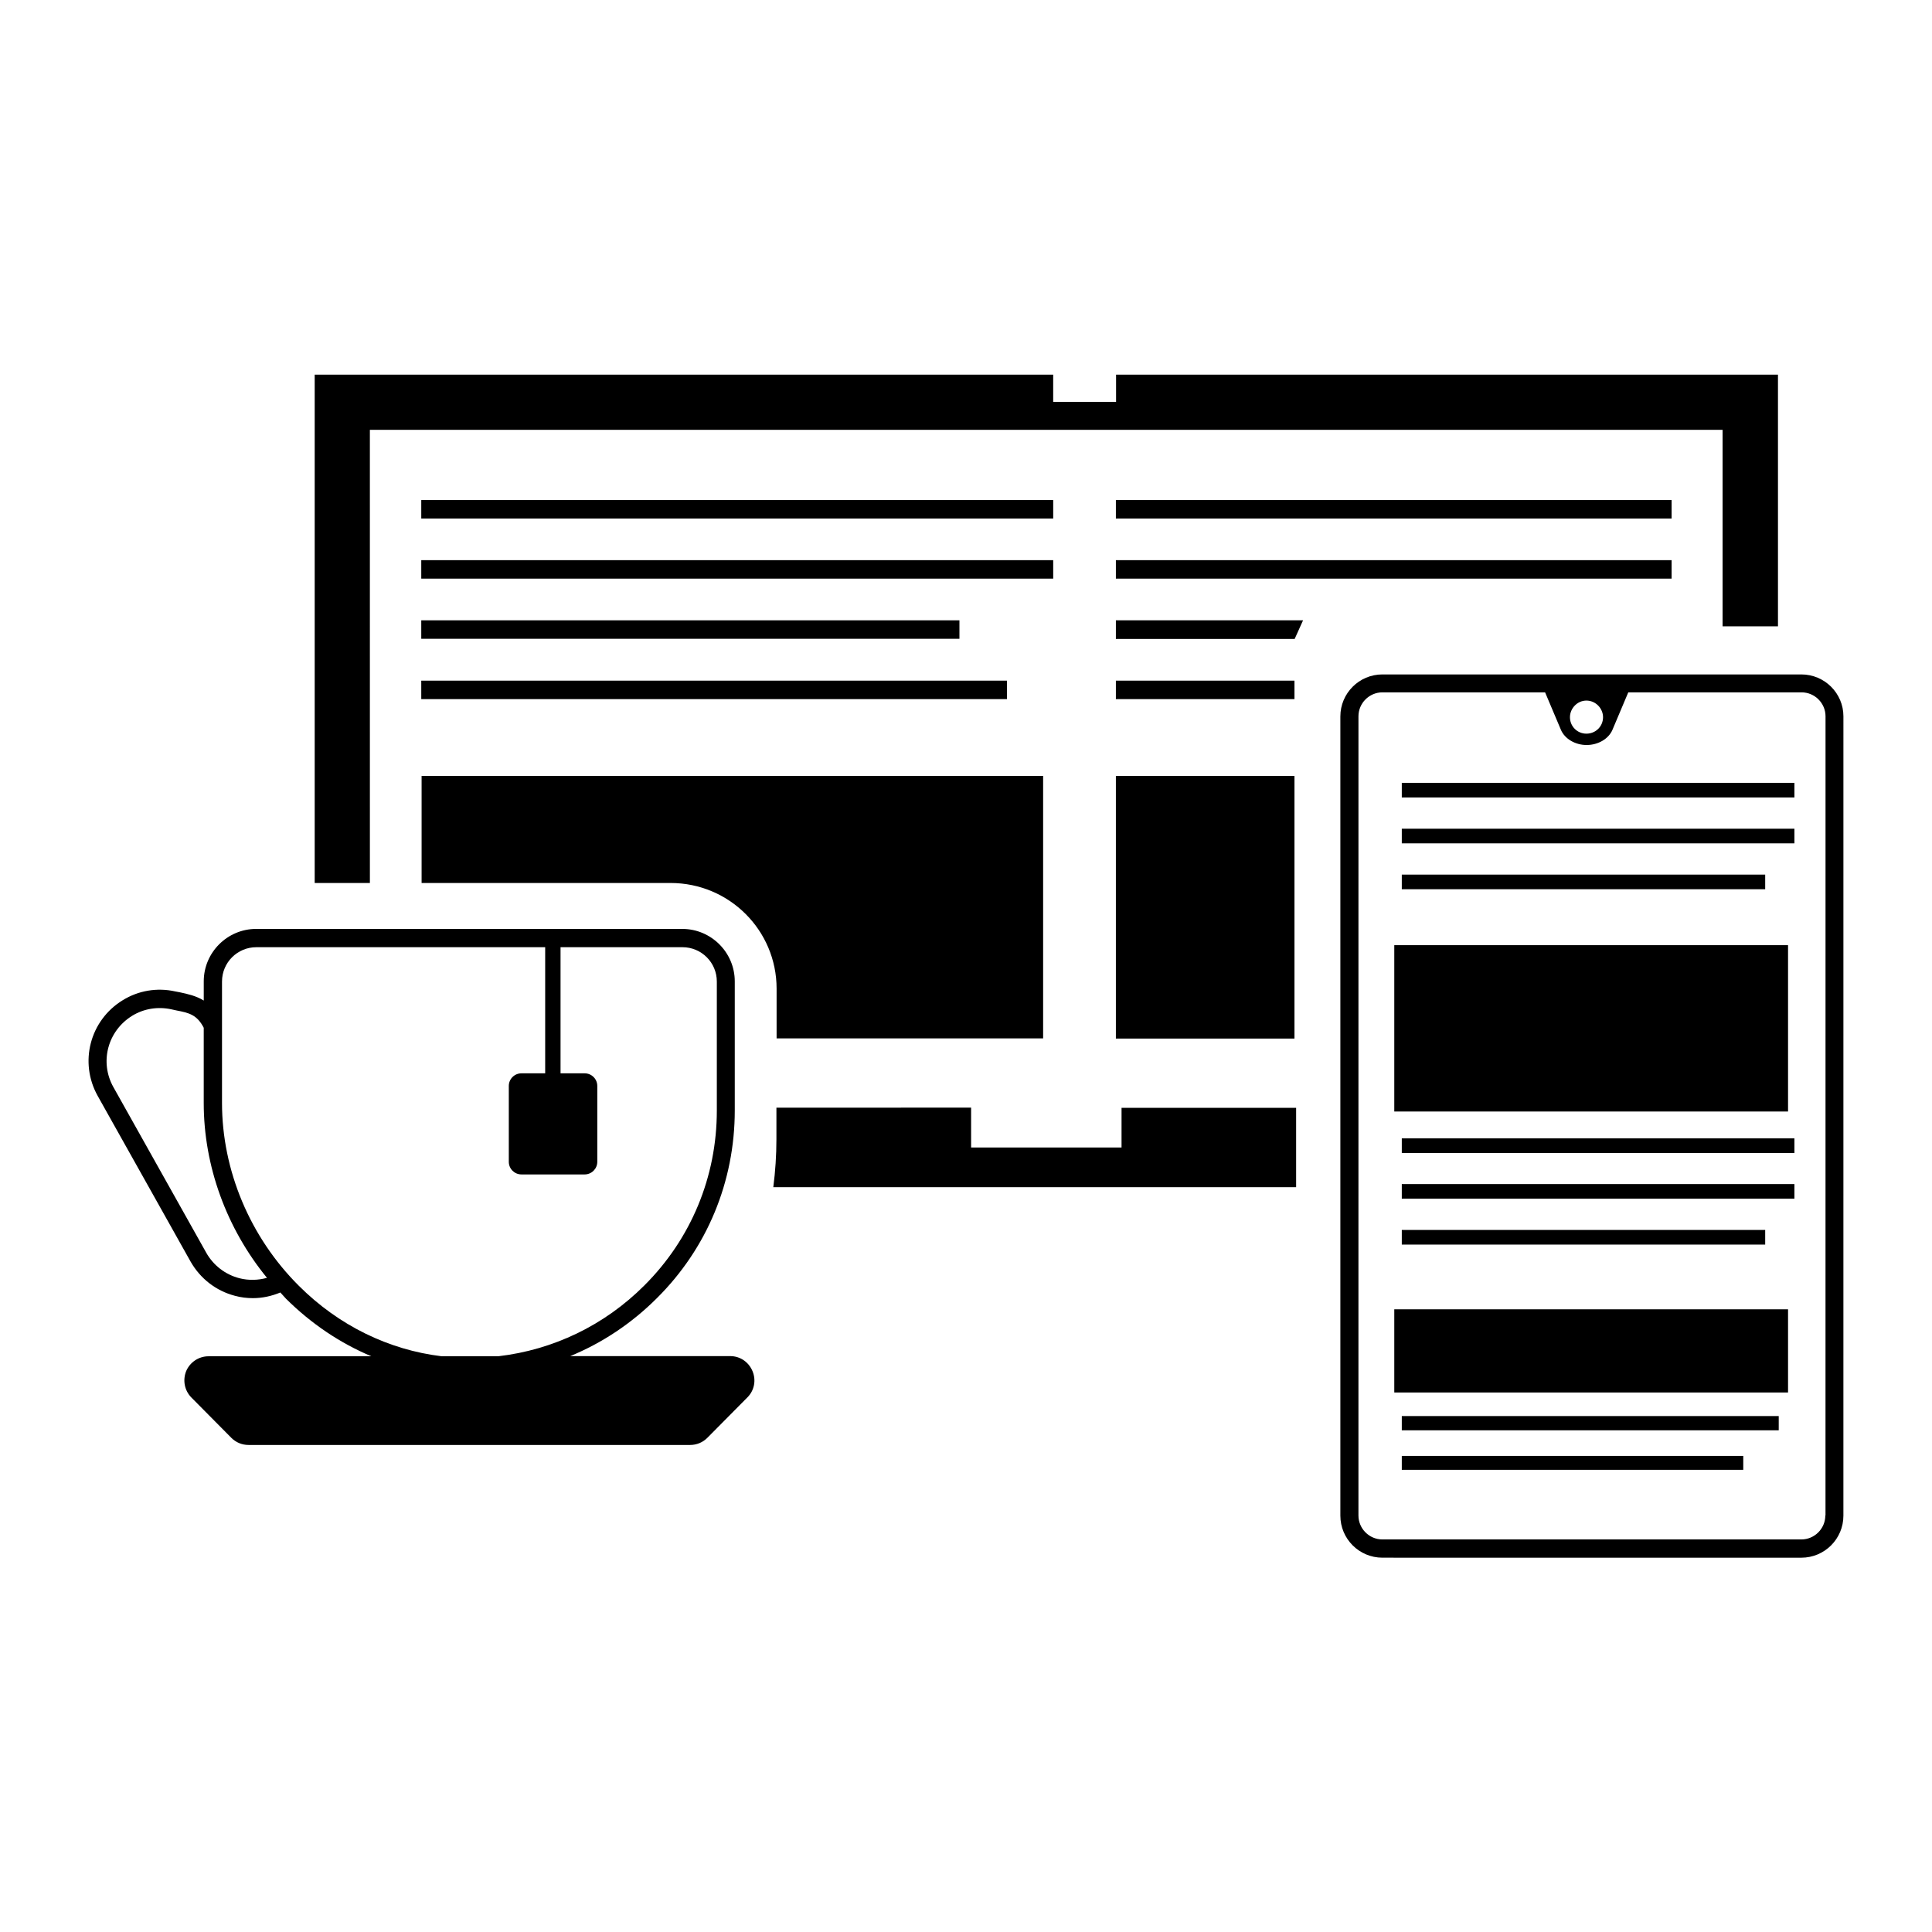 <?xml version="1.0" encoding="UTF-8"?>
<!-- Uploaded to: ICON Repo, www.svgrepo.com, Generator: ICON Repo Mixer Tools -->
<svg fill="#000000" width="800px" height="800px" version="1.1" viewBox="144 144 512 512" xmlns="http://www.w3.org/2000/svg">
 <g>
  <path d="m242.02 257.91h358.48v52.078h14.68v-66.707h-175.41v7.219h-16.664v-7.219h-195.71v134.72h14.629z"/>
  <path d="m441.22 448.1h-39.867v-10.562l-51.594 0.004v8.379c0 4.262-0.289 8.527-0.824 12.691h138.55v-21.023h-46.262z"/>
  <path d="m621.38 322.73h-111.03c-6.152 0-11.141 4.988-11.141 11.141v211.79c0 6.152 4.988 11.141 11.141 11.141l111.03 0.004c6.152 0 11.141-4.988 11.141-11.141l0.004-211.84c0-6.102-4.992-11.094-11.145-11.094zm6.348 222.89c0 3.488-2.859 6.348-6.348 6.348h-111.03c-3.488 0-6.348-2.859-6.348-6.348l0.004-211.79c0-3.488 2.859-6.348 6.348-6.348h43.113l4.215 9.98c1.016 2.324 3.731 3.973 6.781 3.973 3.102 0 5.812-1.648 6.832-3.973l4.215-9.98h45.926c3.488 0 6.348 2.859 6.348 6.348l-0.008 211.79zm-58.906-211.55c0 2.422-1.938 4.359-4.41 4.359-2.422 0-4.359-1.938-4.359-4.359 0-2.324 1.938-4.41 4.359-4.41 2.473 0.004 4.41 2.086 4.41 4.41z"/>
  <path d="m513.5 394.48h104.35v44.082h-104.35z"/>
  <path d="m513.5 490.98h104.35v22.043h-104.35z"/>
  <path d="m515.49 351.46h104.05v3.875h-104.05z"/>
  <path d="m515.49 363.62h104.05v3.875h-104.05z"/>
  <path d="m515.49 375.78h96.305v3.875h-96.305z"/>
  <path d="m420.44 419.18v-69.566h-164.71v28.387h65.98c15.551 0 28.098 12.547 28.098 28v13.176z"/>
  <path d="m255.64 276.52h167.47v4.894h-167.47z"/>
  <path d="m255.64 292.45h167.47v4.894h-167.47z"/>
  <path d="m255.64 308.39h142.62v4.894h-142.62z"/>
  <path d="m255.64 324.38h155.21v4.894h-155.21z"/>
  <path d="m439.72 349.62h47.328v69.613h-47.328z"/>
  <path d="m439.72 276.52h147.27v4.894h-147.27z"/>
  <path d="m439.72 292.45h147.27v4.894h-147.27z"/>
  <path d="m439.72 313.33h47.375l2.231-4.941h-49.605z"/>
  <path d="m439.72 324.38h47.328v4.894h-47.328z"/>
  <path d="m337.51 503.38h-42.387c8.477-3.488 16.277-8.672 22.961-15.355 13.32-13.227 20.637-30.906 20.637-49.75v-34.199c0-7.652-6.25-13.902-13.902-13.902l-112.92-0.004c-7.652 0-13.902 6.25-13.902 13.902v5.086c-2.035-1.258-4.266-1.742-6.301-2.18l-1.258-0.242c-4.797-1.066-9.738-0.242-13.902 2.324-8.719 5.328-11.625 16.469-6.637 25.383l24.609 43.891c2.566 4.504 6.734 7.75 11.723 9.059 1.598 0.438 3.195 0.629 4.797 0.629 2.469 0 4.941-0.531 7.266-1.5 0.531 0.531 0.969 1.113 1.5 1.648 6.684 6.637 14.34 11.773 22.621 15.258h-43.164c-2.566 0-4.894 1.551-5.91 3.926-0.969 2.422-0.438 5.137 1.355 6.977l10.609 10.707c1.211 1.211 2.809 1.891 4.555 1.891h117.04c1.742 0 3.344-0.68 4.555-1.891l10.609-10.707c1.84-1.84 2.375-4.555 1.355-6.977-1.016-2.422-3.293-3.973-5.906-3.973zm-130.07-20.637c-3.731-0.969-6.879-3.391-8.77-6.734l-24.609-43.891c-3.731-6.637-1.551-14.922 4.988-18.941 3.102-1.891 6.781-2.469 10.367-1.695l1.309 0.289c3.293 0.629 5.473 1.113 7.266 4.602v19.957c0 16.715 6.055 33.23 16.762 46.312-2.324 0.637-4.844 0.734-7.312 0.102zm15.742 1.988c-12.934-12.887-20.348-30.566-20.348-48.441v-32.168c0-5.039 4.07-9.105 9.105-9.105h76.539v33.426h-6.297c-1.84 0-3.344 1.5-3.344 3.344v20.105c0 1.84 1.5 3.344 3.344 3.344h16.762c1.84 0 3.344-1.5 3.344-3.344v-20.105c0-1.84-1.5-3.344-3.344-3.344h-6.394v-33.426h32.312c5.039 0 9.105 4.07 9.105 9.105v34.199c0 17.535-6.832 34.008-19.23 46.359-10.562 10.562-24.125 17.051-38.707 18.746h-14.969c-14.043-1.691-27.316-8.137-37.879-18.695z"/>
  <path d="m515.49 445.68h104.05v3.875h-104.05z"/>
  <path d="m515.49 457.79h104.05v3.875h-104.05z"/>
  <path d="m515.49 469.95h96.305v3.875h-96.305z"/>
  <path d="m515.49 519.27h99.891v3.777h-99.891z"/>
  <path d="m515.49 529.83h90.492v3.684h-90.492z"/>
 </g>
</svg>